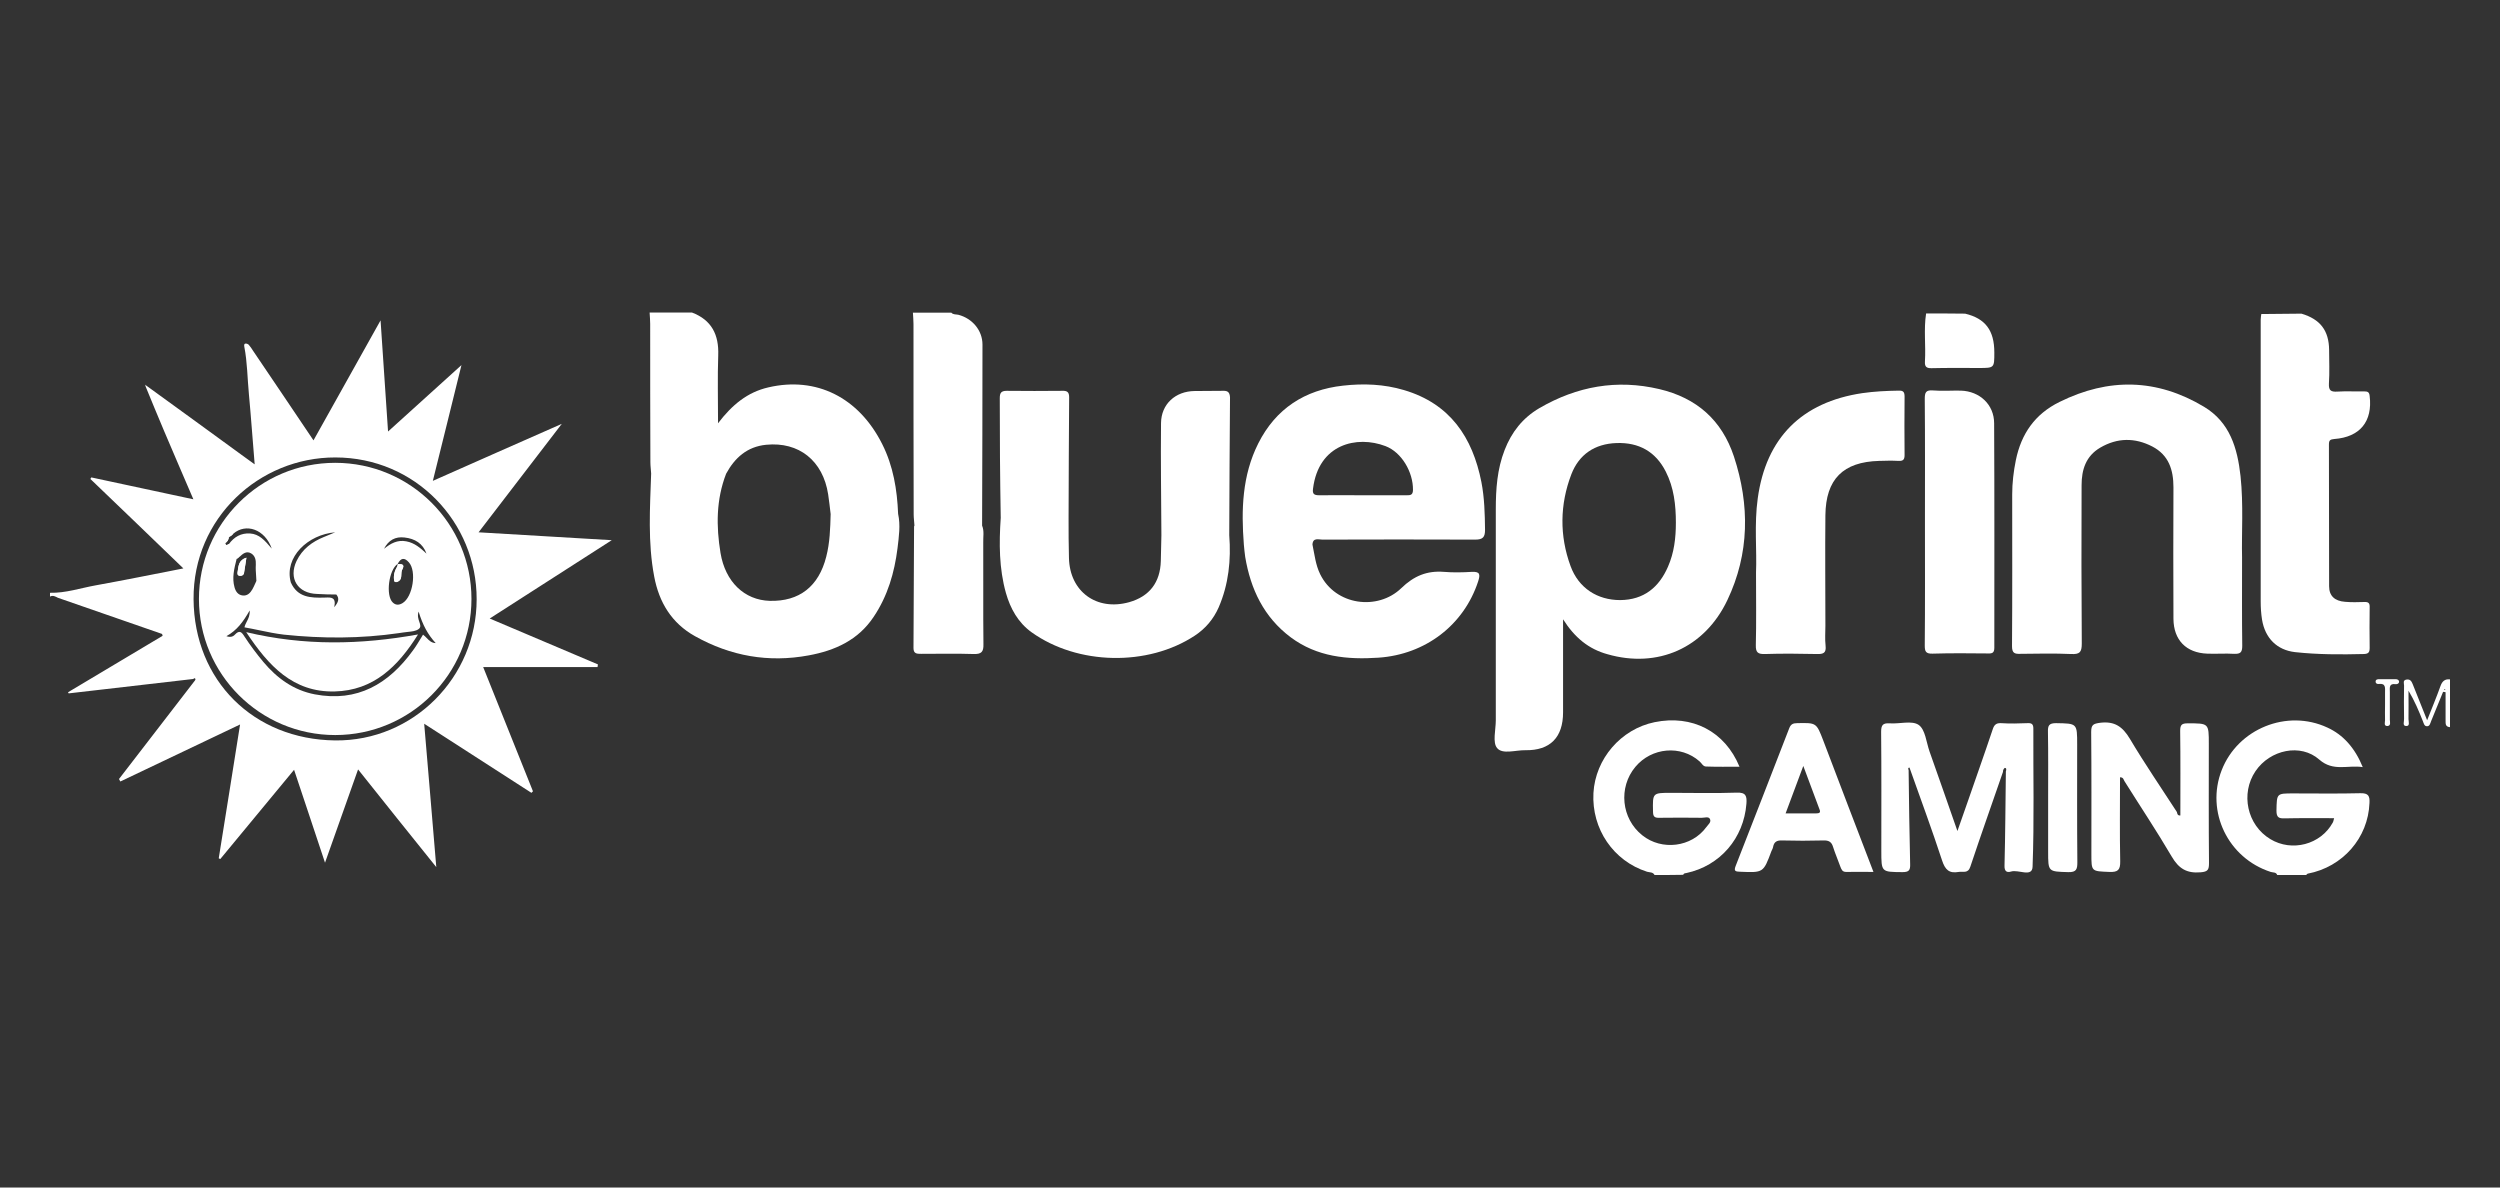 <svg width="200" height="95" viewBox="0 0 200 95" fill="none" xmlns="http://www.w3.org/2000/svg">
<rect x="0" y="0" width="200" height="95" fill="#333333" stroke="none"/>
<g clip-path="url(#clip0)">
<path d="M18.022 43.43C18.053 43.707 18.206 43.568 18.329 43.507C18.422 43.845 18.206 44.014 17.976 44.152C17.884 44.213 17.776 44.121 17.745 44.029C17.638 43.737 17.715 43.538 18.022 43.43Z" fill="white"/>
<path d="M4 47.423C5.261 47.454 6.46 47.039 7.675 46.824C9.965 46.41 12.241 45.949 14.67 45.473C12.133 43.015 9.673 40.666 7.229 38.316C7.259 38.27 7.275 38.239 7.306 38.193C9.981 38.761 12.656 39.345 15.47 39.944C14.655 38.039 13.886 36.273 13.133 34.492C12.625 33.294 12.133 32.096 11.641 30.898L11.687 30.836C14.224 32.679 16.776 34.522 19.313 36.38C19.621 36.596 19.913 36.811 20.374 37.148C20.205 35.136 20.082 33.34 19.913 31.543C19.79 30.268 19.79 28.993 19.544 27.734C19.529 27.642 19.513 27.503 19.636 27.488C19.713 27.473 19.836 27.519 19.898 27.58C20.036 27.734 20.143 27.903 20.251 28.072C21.835 30.422 23.434 32.771 25.079 35.229C26.862 32.05 28.584 28.947 30.445 25.63C30.645 28.686 30.844 31.512 31.044 34.522C33.028 32.725 34.888 31.036 36.917 29.208C36.133 32.372 35.411 35.336 34.627 38.469C38.101 36.933 41.407 35.459 44.943 33.908C42.667 36.872 40.546 39.652 38.286 42.585C41.868 42.8 45.281 43 48.94 43.215C45.62 45.35 42.468 47.362 39.177 49.481C42.145 50.741 44.989 51.939 47.833 53.152C47.818 53.229 47.818 53.29 47.803 53.367C44.805 53.367 41.791 53.367 38.655 53.367C40.023 56.792 41.33 60.048 42.637 63.304C42.591 63.35 42.56 63.38 42.514 63.427C39.7 61.614 36.902 59.802 33.935 57.898C34.258 61.753 34.58 65.439 34.903 69.37C32.751 66.698 30.737 64.179 28.646 61.553C27.769 64.026 26.924 66.406 26.001 69.017C25.156 66.452 24.356 64.087 23.526 61.584C21.512 64.026 19.559 66.375 17.622 68.725C17.576 68.71 17.545 68.695 17.499 68.664C18.068 65.147 18.621 61.63 19.206 57.959C15.946 59.51 12.794 61.015 9.627 62.52C9.596 62.459 9.55 62.382 9.52 62.321C11.549 59.694 13.563 57.068 15.593 54.442C15.639 54.38 15.669 54.304 15.577 54.258C15.546 54.242 15.5 54.304 15.454 54.319C12.133 54.703 8.812 55.087 5.491 55.471C5.476 55.44 5.461 55.41 5.445 55.379C7.967 53.874 10.488 52.369 13.01 50.864C12.979 50.787 12.979 50.71 12.948 50.71C10.181 49.742 7.398 48.775 4.63 47.822C4.446 47.73 4.231 47.592 4 47.73C4 47.623 4 47.515 4 47.423ZM26.831 36.596C20.759 36.58 15.439 41.433 15.485 47.93C15.531 54.457 20.297 59.157 26.801 59.234C33.058 59.311 38.132 54.181 38.132 47.945C38.147 41.756 33.212 36.596 26.831 36.596Z" fill="white"/>
<path d="M132.364 70C132.241 69.754 131.964 69.8 131.764 69.739C129.074 68.879 127.321 66.314 127.475 63.442C127.628 60.708 129.673 58.328 132.364 57.775C135.362 57.16 137.991 58.497 139.16 61.338C138.237 61.338 137.361 61.353 136.484 61.322C136.238 61.322 136.131 61.046 135.962 60.908C134.47 59.587 132.133 59.787 130.826 61.353C129.458 62.997 129.704 65.485 131.38 66.821C132.948 68.08 135.331 67.773 136.5 66.176C136.638 65.976 136.93 65.776 136.792 65.515C136.684 65.3 136.377 65.423 136.146 65.423C135.024 65.408 133.886 65.408 132.764 65.423C132.364 65.439 132.241 65.331 132.241 64.916C132.21 63.427 132.195 63.427 133.701 63.427C135.439 63.427 137.192 63.473 138.929 63.411C139.682 63.38 139.759 63.688 139.713 64.302C139.498 67.051 137.622 69.263 134.901 69.846C134.793 69.862 134.701 69.862 134.655 69.985C133.901 70 133.133 70 132.364 70Z" fill="white"/>
<path d="M182.178 70C182.086 69.754 181.84 69.816 181.655 69.754C178.242 68.648 176.443 64.932 177.735 61.614C179.026 58.297 182.962 56.7 186.191 58.205C187.436 58.773 188.39 59.817 189.02 61.369C187.821 61.184 186.668 61.752 185.545 60.77C184.054 59.449 181.609 59.971 180.441 61.691C179.226 63.488 179.764 66.007 181.625 67.128C183.347 68.172 185.653 67.573 186.621 65.807C186.668 65.73 186.683 65.623 186.729 65.454C185.376 65.454 184.069 65.439 182.778 65.469C182.301 65.485 182.117 65.392 182.117 64.855C182.147 63.473 182.117 63.473 183.454 63.473C185.253 63.473 187.037 63.503 188.835 63.457C189.481 63.442 189.589 63.688 189.558 64.241C189.45 67.036 187.421 69.355 184.623 69.892C184.561 69.908 184.515 69.985 184.469 70.031C183.716 70 182.947 70 182.178 70Z" fill="white"/>
<path d="M196 58.174C195.57 58.143 195.662 57.821 195.646 57.544C195.646 56.822 195.646 56.101 195.646 55.379C195.585 55.364 195.508 55.348 195.447 55.348C195.124 56.131 194.801 56.915 194.493 57.683C194.416 57.867 194.386 58.128 194.124 58.097C193.94 58.082 193.894 57.852 193.832 57.698C193.509 56.884 193.171 56.07 192.679 55.256C192.679 56.008 192.694 56.776 192.679 57.529C192.679 57.729 192.817 58.097 192.495 58.082C192.172 58.082 192.341 57.713 192.325 57.514C192.31 56.623 192.31 55.732 192.325 54.841C192.325 54.672 192.202 54.411 192.525 54.365C192.833 54.319 192.925 54.519 193.017 54.734C193.386 55.64 193.74 56.561 194.17 57.621C194.57 56.608 194.924 55.763 195.231 54.903C195.37 54.503 195.585 54.304 196 54.35C196 55.609 196 56.884 196 58.174ZM195.585 55.118C195.57 55.133 195.539 55.148 195.539 55.164C195.539 55.179 195.57 55.195 195.585 55.21C195.6 55.179 195.616 55.164 195.631 55.133C195.616 55.133 195.6 55.133 195.585 55.118Z" fill="white"/>
<path d="M125.045 49.543C125.045 52.2 125.045 54.596 125.045 56.992C125.045 58.988 124.015 60.048 122.032 60.017C121.248 60.002 120.202 60.37 119.772 59.848C119.388 59.403 119.664 58.389 119.664 57.621C119.664 52 119.664 46.364 119.664 40.742C119.664 39.13 119.772 37.532 120.372 35.997C120.925 34.568 121.817 33.432 123.154 32.648C126.168 30.898 129.35 30.329 132.748 31.128C135.731 31.834 137.745 33.601 138.714 36.519C139.99 40.404 139.959 44.29 138.191 48.007C136.361 51.862 132.595 53.49 128.597 52.338C127.09 51.923 125.983 51.017 125.045 49.543ZM134.07 41.817C134.07 40.404 133.917 39.007 133.256 37.717C132.441 36.12 131.103 35.382 129.32 35.444C127.582 35.505 126.322 36.35 125.707 37.947C124.784 40.358 124.753 42.862 125.645 45.288C126.291 47.055 127.798 48.007 129.612 48.007C131.503 47.992 132.718 46.993 133.44 45.334C133.932 44.213 134.07 43.031 134.07 41.817Z" fill="white"/>
<path d="M179.365 44.597C179.365 47.208 179.349 49.435 179.38 51.662C179.38 52.184 179.242 52.322 178.734 52.307C178.027 52.261 177.304 52.322 176.582 52.292C174.89 52.23 173.891 51.201 173.876 49.512C173.86 46.01 173.86 42.508 173.876 38.992C173.876 37.594 173.507 36.411 172.185 35.72C170.785 34.998 169.386 35.014 168.018 35.812C166.865 36.488 166.527 37.578 166.527 38.822C166.511 43.046 166.511 47.27 166.542 51.493C166.542 52.184 166.373 52.353 165.696 52.322C164.343 52.261 162.975 52.292 161.622 52.307C161.161 52.322 160.961 52.246 160.961 51.693C160.992 47.654 160.976 43.614 160.976 39.56C160.976 38.638 161.084 37.717 161.268 36.811C161.699 34.706 162.791 33.125 164.759 32.157C168.694 30.206 172.554 30.283 176.32 32.541C178.396 33.785 178.996 35.858 179.242 38.085C179.488 40.389 179.318 42.693 179.365 44.597Z" fill="white"/>
<path d="M180.902 25.123C181.978 25.108 183.039 25.108 184.115 25.092C185.622 25.538 186.314 26.444 186.329 27.995C186.329 28.886 186.375 29.792 186.314 30.683C186.283 31.251 186.483 31.358 186.99 31.328C187.698 31.282 188.42 31.328 189.143 31.312C189.404 31.312 189.543 31.358 189.573 31.681C189.819 33.708 188.805 34.968 186.744 35.121C186.422 35.152 186.314 35.213 186.314 35.551C186.329 39.329 186.314 43.123 186.329 46.901C186.329 47.669 186.775 48.084 187.605 48.145C188.113 48.191 188.635 48.176 189.143 48.16C189.481 48.145 189.589 48.253 189.573 48.59C189.558 49.666 189.558 50.741 189.573 51.816C189.573 52.169 189.496 52.307 189.112 52.322C187.267 52.369 185.422 52.369 183.593 52.169C182.163 52 181.209 51.063 180.963 49.573C180.887 49.097 180.856 48.606 180.856 48.13C180.856 40.619 180.856 33.094 180.856 25.584C180.856 25.43 180.887 25.276 180.902 25.123Z" fill="white"/>
<path d="M140.482 45.795C140.559 44.06 140.328 41.956 140.62 39.867C141.281 35.029 144.141 32.172 148.984 31.451C149.953 31.312 150.921 31.266 151.89 31.251C152.259 31.235 152.366 31.358 152.366 31.727C152.351 33.294 152.351 34.845 152.366 36.411C152.366 36.795 152.228 36.887 151.874 36.872C151.367 36.841 150.844 36.857 150.337 36.872C147.447 36.949 146.063 38.331 146.032 41.218C146.001 44.167 146.032 47.101 146.032 50.05C146.032 50.587 145.986 51.125 146.047 51.662C146.109 52.23 145.878 52.338 145.356 52.322C143.972 52.292 142.588 52.276 141.204 52.322C140.651 52.338 140.451 52.215 140.466 51.616C140.512 49.788 140.482 47.976 140.482 45.795Z" fill="white"/>
<path d="M153.996 41.741C153.996 38.469 154.012 35.198 153.981 31.911C153.981 31.389 154.073 31.189 154.642 31.235C155.38 31.297 156.133 31.235 156.871 31.251C158.378 31.297 159.531 32.372 159.531 33.862C159.562 39.852 159.546 45.841 159.546 51.816C159.546 52.2 159.408 52.292 159.054 52.276C157.563 52.261 156.087 52.246 154.596 52.292C154.042 52.307 153.981 52.092 153.981 51.631C154.012 48.345 153.996 45.043 153.996 41.741Z" fill="white"/>
<path d="M160.238 61.753C159.362 64.287 158.47 66.805 157.625 69.34C157.44 69.908 157.04 69.693 156.702 69.754C155.933 69.892 155.611 69.585 155.365 68.833C154.565 66.391 153.673 63.98 152.812 61.553C152.797 61.492 152.751 61.399 152.751 61.399C152.628 61.43 152.643 61.507 152.689 61.599C152.72 64.102 152.751 66.621 152.812 69.125C152.828 69.616 152.72 69.77 152.197 69.77C150.506 69.754 150.506 69.785 150.506 68.065C150.506 64.886 150.521 61.722 150.491 58.543C150.491 58.005 150.629 57.836 151.167 57.867C151.951 57.928 152.951 57.621 153.489 57.99C154.027 58.358 154.104 59.387 154.365 60.125C155.103 62.183 155.81 64.256 156.594 66.483C157.209 64.717 157.778 63.12 158.332 61.507C158.701 60.447 159.07 59.387 159.423 58.328C159.531 58.005 159.685 57.836 160.069 57.852C160.792 57.898 161.499 57.882 162.222 57.852C162.545 57.836 162.668 57.944 162.668 58.282C162.652 61.968 162.744 65.654 162.606 69.34C162.575 70.215 161.468 69.539 160.884 69.724C160.53 69.831 160.346 69.693 160.361 69.248C160.423 66.744 160.438 64.225 160.469 61.722C160.5 61.614 160.546 61.445 160.392 61.43C160.315 61.461 160.223 61.614 160.238 61.753Z" fill="white"/>
<path d="M174.429 65.239C174.429 62.966 174.445 60.724 174.414 58.466C174.414 57.99 174.537 57.867 175.013 57.867C176.705 57.867 176.705 57.852 176.705 59.51C176.705 62.689 176.689 65.853 176.72 69.032C176.72 69.57 176.643 69.739 176.044 69.785C174.937 69.877 174.306 69.493 173.737 68.526C172.538 66.483 171.216 64.502 169.955 62.49C169.878 62.367 169.878 62.183 169.602 62.183C169.602 64.425 169.571 66.667 169.617 68.894C169.632 69.601 169.432 69.785 168.741 69.754C167.311 69.693 167.311 69.739 167.311 68.311C167.311 65.055 167.326 61.814 167.295 58.558C167.295 57.974 167.464 57.898 168.018 57.821C169.171 57.683 169.801 58.128 170.386 59.096C171.57 61.092 172.892 63.012 174.152 64.963C174.183 65.101 174.199 65.254 174.429 65.239Z" fill="white"/>
<path d="M149.876 69.754C149.107 69.754 148.4 69.739 147.692 69.754C147.385 69.754 147.324 69.57 147.231 69.34C147.047 68.817 146.816 68.295 146.647 67.758C146.524 67.343 146.293 67.22 145.863 67.236C144.771 67.266 143.664 67.266 142.557 67.236C142.158 67.22 141.927 67.343 141.85 67.742C141.835 67.865 141.758 67.988 141.712 68.096C141.066 69.831 141.066 69.816 139.206 69.739C138.852 69.724 138.683 69.708 138.852 69.278C140.297 65.608 141.712 61.922 143.142 58.251C143.265 57.944 143.434 57.852 143.772 57.852C145.309 57.821 145.309 57.806 145.863 59.249C147.185 62.736 148.507 66.191 149.876 69.754ZM142.849 65.07C143.741 65.07 144.525 65.07 145.309 65.07C145.54 65.07 145.663 65.008 145.571 64.778C145.156 63.657 144.741 62.536 144.264 61.276C143.772 62.613 143.326 63.795 142.849 65.07Z" fill="white"/>
<path d="M70.573 35.52C68.697 31.788 65.299 30.099 61.471 30.99C59.795 31.374 58.565 32.387 57.443 33.862C57.443 31.927 57.397 30.176 57.458 28.425C57.52 26.782 56.935 25.599 55.352 25C54.229 25 53.092 25 51.969 25C51.985 25.307 52.015 25.614 52.015 25.906C52.015 29.592 52.015 33.294 52.031 36.98C52.031 37.287 52.077 37.578 52.092 37.886C52 40.635 51.816 43.399 52.338 46.133C52.723 48.176 53.722 49.85 55.598 50.894C58.457 52.492 61.486 53.029 64.7 52.43C66.79 52.046 68.651 51.217 69.896 49.343C71.019 47.669 71.557 45.811 71.803 43.845C71.91 42.939 72.049 42.017 71.849 41.111C71.772 39.176 71.464 37.287 70.573 35.52ZM66.099 44.536C65.499 46.916 63.946 48.13 61.578 48.068C59.549 48.007 58.027 46.548 57.642 44.244C57.289 42.094 57.289 39.974 58.088 37.901C58.78 36.626 59.764 35.736 61.286 35.582C63.915 35.321 65.837 36.857 66.252 39.544C66.329 40.067 66.391 40.604 66.452 41.126C66.421 42.263 66.391 43.415 66.099 44.536Z" fill="white"/>
<path d="M105.796 43.169C109.871 43.154 113.945 43.154 118.019 43.169C118.634 43.169 118.803 42.969 118.803 42.386C118.788 41.111 118.757 39.821 118.511 38.561C117.804 34.983 116.005 32.295 112.315 31.205C110.716 30.729 109.071 30.667 107.441 30.852C104.382 31.189 102.06 32.694 100.661 35.474C99.37 38.039 99.293 40.788 99.508 43.568C99.539 43.891 99.57 44.229 99.616 44.551C100.046 47.131 101.107 49.374 103.259 50.986C105.366 52.553 107.78 52.783 110.286 52.614C114.053 52.353 117.112 49.988 118.25 46.517C118.434 45.949 118.404 45.718 117.742 45.749C117.004 45.795 116.251 45.811 115.513 45.749C114.16 45.642 113.115 46.072 112.1 47.055C110.224 48.867 106.842 48.452 105.612 45.933C105.243 45.181 105.166 44.367 104.997 43.568C105.028 42.985 105.489 43.169 105.796 43.169ZM105.043 39.084C105.489 35.52 108.548 34.814 110.839 35.689C112.131 36.181 113.053 37.763 113.038 39.191C113.038 39.636 112.792 39.621 112.5 39.621C111.347 39.621 110.193 39.621 109.056 39.621C107.887 39.621 106.703 39.606 105.535 39.621C105.12 39.621 104.981 39.514 105.043 39.084Z" fill="white"/>
<path d="M97.802 31.266C97.064 31.282 96.31 31.266 95.572 31.282C94.035 31.297 92.897 32.326 92.882 33.846C92.851 36.841 92.897 39.836 92.912 42.816C92.897 43.507 92.882 44.183 92.866 44.874C92.82 46.594 91.959 47.715 90.329 48.176C87.731 48.898 85.579 47.331 85.517 44.643C85.486 43.568 85.486 42.508 85.486 41.433C85.502 38.208 85.502 34.998 85.532 31.773C85.532 31.358 85.363 31.251 84.979 31.266C83.503 31.282 82.012 31.282 80.536 31.266C80.074 31.266 79.982 31.451 79.982 31.865C79.998 33.447 79.982 35.029 79.998 36.611C80.013 38.224 80.028 39.821 80.059 41.433C79.921 43.461 79.921 45.473 80.474 47.439C80.828 48.683 81.443 49.804 82.534 50.587C86.209 53.213 91.821 53.336 95.588 50.848C96.448 50.28 97.079 49.527 97.494 48.59C98.293 46.747 98.493 44.797 98.34 42.816C98.355 39.13 98.37 35.444 98.401 31.773C98.37 31.328 98.171 31.251 97.802 31.266Z" fill="white"/>
<path d="M78.568 42.048C78.583 37.225 78.598 32.387 78.598 27.565C78.598 26.428 77.784 25.476 76.677 25.184C76.477 25.138 76.261 25.184 76.108 25.015C75.078 25.015 74.063 25.015 73.033 25.015C73.048 25.323 73.079 25.614 73.079 25.922C73.079 30.99 73.079 36.058 73.094 41.142C73.094 41.449 73.14 41.741 73.156 42.048C73.14 42.078 73.125 42.094 73.125 42.125C73.109 45.365 73.094 48.606 73.079 51.846C73.079 52.307 73.356 52.307 73.694 52.307C75.093 52.307 76.507 52.276 77.906 52.322C78.522 52.338 78.691 52.138 78.675 51.539C78.644 48.836 78.675 46.133 78.66 43.415C78.644 42.954 78.752 42.493 78.568 42.048Z" fill="white"/>
<path d="M163.851 63.764C163.851 62.029 163.867 60.294 163.836 58.558C163.821 58.051 163.913 57.852 164.482 57.852C166.173 57.882 166.173 57.852 166.173 59.572C166.173 62.705 166.158 65.853 166.188 68.986C166.188 69.539 166.111 69.785 165.466 69.77C163.851 69.724 163.851 69.754 163.851 68.126C163.851 66.683 163.851 65.224 163.851 63.764Z" fill="white"/>
<path d="M154.088 25.077C155.134 25.077 156.164 25.077 157.209 25.092C158.824 25.476 159.546 26.428 159.546 28.195C159.546 29.439 159.546 29.439 158.316 29.439C157.056 29.439 155.81 29.423 154.55 29.454C154.119 29.469 153.965 29.346 153.996 28.901C154.073 27.626 153.889 26.352 154.088 25.077Z" fill="white"/>
<path d="M190.803 56.392C190.803 56.055 190.803 55.732 190.803 55.394C190.803 55.041 190.88 54.642 190.296 54.718C190.173 54.734 190.035 54.672 190.05 54.503C190.065 54.35 190.219 54.334 190.342 54.334C190.773 54.334 191.203 54.334 191.649 54.334C191.787 54.334 191.926 54.396 191.926 54.534C191.926 54.672 191.803 54.749 191.649 54.734C191.095 54.657 191.188 55.041 191.188 55.364C191.188 56.101 191.188 56.838 191.188 57.575C191.188 57.759 191.295 58.051 191.003 58.082C190.68 58.097 190.803 57.79 190.803 57.621C190.788 57.206 190.803 56.807 190.803 56.392Z" fill="white"/>
<path d="M11.641 30.882C11.626 30.852 11.611 30.805 11.595 30.775C11.626 30.79 11.657 30.821 11.687 30.836L11.641 30.882Z" fill="white"/>
<path d="M19.713 44.613C19.141 44.794 19.088 45.203 19.037 45.599C19.032 45.639 19.027 45.679 19.021 45.718C18.99 45.872 18.975 46.026 19.19 46.056C19.359 46.072 19.498 46.01 19.529 45.826C19.558 45.652 19.583 45.474 19.61 45.287C19.64 45.078 19.672 44.856 19.713 44.613Z" fill="white"/>
<path d="M26.77 55.317C23.449 55.394 21.481 53.275 19.698 50.572C24.356 51.678 28.83 51.585 33.443 50.756C31.828 53.336 29.876 55.241 26.77 55.317Z" fill="white"/>
<path d="M31.82 45.179C31.821 45.16 31.823 45.14 31.826 45.12C31.836 45.121 31.847 45.121 31.858 45.122C31.867 45.122 31.876 45.122 31.885 45.123C32.144 45.133 32.407 45.144 32.182 45.565C32.111 45.682 32.106 45.824 32.1 45.965C32.092 46.195 32.083 46.424 31.797 46.548C31.69 46.594 31.552 46.578 31.536 46.471C31.459 46.056 31.567 45.672 31.782 45.319C31.813 45.278 31.816 45.23 31.82 45.179Z" fill="white"/>
<path fill-rule="evenodd" clip-rule="evenodd" d="M26.816 58.804C32.836 58.804 37.717 53.928 37.717 47.915C37.717 41.901 32.836 37.026 26.816 37.026C20.796 37.026 15.915 41.901 15.915 47.915C15.915 53.928 20.796 58.804 26.816 58.804ZM20.512 46.471C20.481 46.538 20.451 46.605 20.422 46.671C20.349 46.834 20.277 46.994 20.19 47.147C20.021 47.438 19.79 47.684 19.406 47.638C19.037 47.592 18.852 47.316 18.76 46.978C18.55 46.23 18.734 45.498 18.914 44.779L18.929 44.72C18.967 44.689 19.002 44.663 19.037 44.636C19.071 44.609 19.106 44.582 19.144 44.551H19.16C19.421 44.305 19.713 44.044 20.097 44.275C20.42 44.474 20.482 44.812 20.466 45.181C20.446 45.468 20.466 45.754 20.487 46.041C20.497 46.184 20.507 46.328 20.512 46.471ZM26.739 48.575C27.078 48.176 27.17 47.884 26.908 47.561C26.386 47.561 25.878 47.546 25.356 47.515C23.818 47.469 23.065 46.271 23.726 44.874C24.187 43.922 24.971 43.338 25.924 42.954C26.232 42.831 26.524 42.708 26.816 42.585C24.664 42.754 22.711 44.551 23.265 46.594C23.803 47.807 24.864 47.838 25.955 47.807C25.985 47.806 26.015 47.805 26.045 47.804C26.491 47.786 26.912 47.769 26.739 48.575ZM18.668 42.693C19.667 41.833 21.189 42.324 21.742 43.891C21.174 43.215 20.728 42.724 20.005 42.678C19.283 42.631 18.729 42.954 18.314 43.522C18.294 43.532 18.275 43.544 18.255 43.555C18.151 43.616 18.047 43.677 18.008 43.453C18.194 43.359 18.268 43.182 18.313 42.989C18.34 42.97 18.369 42.95 18.398 42.931C18.433 42.908 18.468 42.885 18.498 42.862L18.668 42.693ZM18.313 42.989L18.299 43L18.314 42.985L18.313 42.989ZM18.008 43.453C18.002 43.456 17.997 43.458 17.991 43.461L18.006 43.445L18.008 43.453ZM34.857 51.447C34.227 50.771 33.812 49.988 33.489 48.928C33.376 49.251 33.469 49.523 33.547 49.75C33.628 49.987 33.693 50.177 33.489 50.326C33.271 50.489 32.946 50.521 32.621 50.553C32.488 50.567 32.354 50.58 32.228 50.602C32.174 50.61 32.124 50.618 32.074 50.625C32.024 50.633 31.974 50.641 31.921 50.648C28.861 51.094 25.786 51.094 22.711 50.771C22.055 50.695 21.41 50.56 20.763 50.425C20.364 50.342 19.964 50.258 19.559 50.188C19.589 50.022 19.664 49.877 19.743 49.725C19.868 49.483 20.003 49.223 19.974 48.836C19.452 49.758 18.944 50.433 18.114 50.894C18.422 51.002 18.637 50.94 18.791 50.771C19.144 50.403 19.313 50.526 19.559 50.925C20.02 51.631 20.528 52.307 21.066 52.952C22.158 54.258 23.495 55.225 25.186 55.548C28.584 56.193 31.09 54.718 33.028 52.046C33.28 51.705 33.491 51.354 33.703 51.002C33.75 50.925 33.796 50.848 33.842 50.771C33.953 50.853 34.046 50.949 34.137 51.042C34.334 51.245 34.52 51.437 34.857 51.447ZM31.817 45.111C32.062 44.627 32.353 44.584 32.705 44.981C33.35 45.688 33.028 47.761 32.197 48.253C31.936 48.406 31.674 48.437 31.428 48.206C30.832 47.656 31.103 45.571 31.817 45.111ZM32.366 43C31.628 42.908 31.075 43.215 30.721 43.906C31.244 43.476 31.797 43.169 32.505 43.307C33.166 43.43 33.642 43.845 34.119 44.29C33.827 43.476 33.197 43.092 32.366 43Z" fill="white"/>
<path d="M18.314 42.969C18.283 43.169 18.206 43.353 17.991 43.445C17.976 43.2 18.068 43.046 18.314 42.969Z" fill="white"/>
<path d="M19.144 44.551C19.067 44.613 19.006 44.659 18.929 44.72C18.96 44.613 19.021 44.551 19.144 44.551Z" fill="white"/>
<path d="M18.668 42.693C18.606 42.754 18.545 42.816 18.483 42.877C18.498 42.754 18.545 42.693 18.668 42.693Z" fill="white"/>
<path d="M19.713 44.613C19.636 45.073 19.59 45.457 19.513 45.841C19.482 46.01 19.344 46.087 19.175 46.072C18.96 46.041 18.99 45.887 19.006 45.734C19.083 45.288 19.083 44.812 19.713 44.613Z" fill="white"/>
<path d="M31.813 45.12C32.09 45.135 32.428 45.104 32.182 45.55C32.013 45.857 32.274 46.348 31.797 46.532C31.705 46.578 31.567 46.563 31.536 46.456C31.459 46.041 31.567 45.672 31.782 45.304C31.813 45.242 31.813 45.166 31.828 45.089C31.828 45.104 31.813 45.12 31.813 45.12Z" fill="white"/>
</g>
<defs>
<clipPath id="clip0">
<rect width="192" height="45" fill="white" transform="translate(4 25)"/>
</clipPath>
</defs>
</svg>
